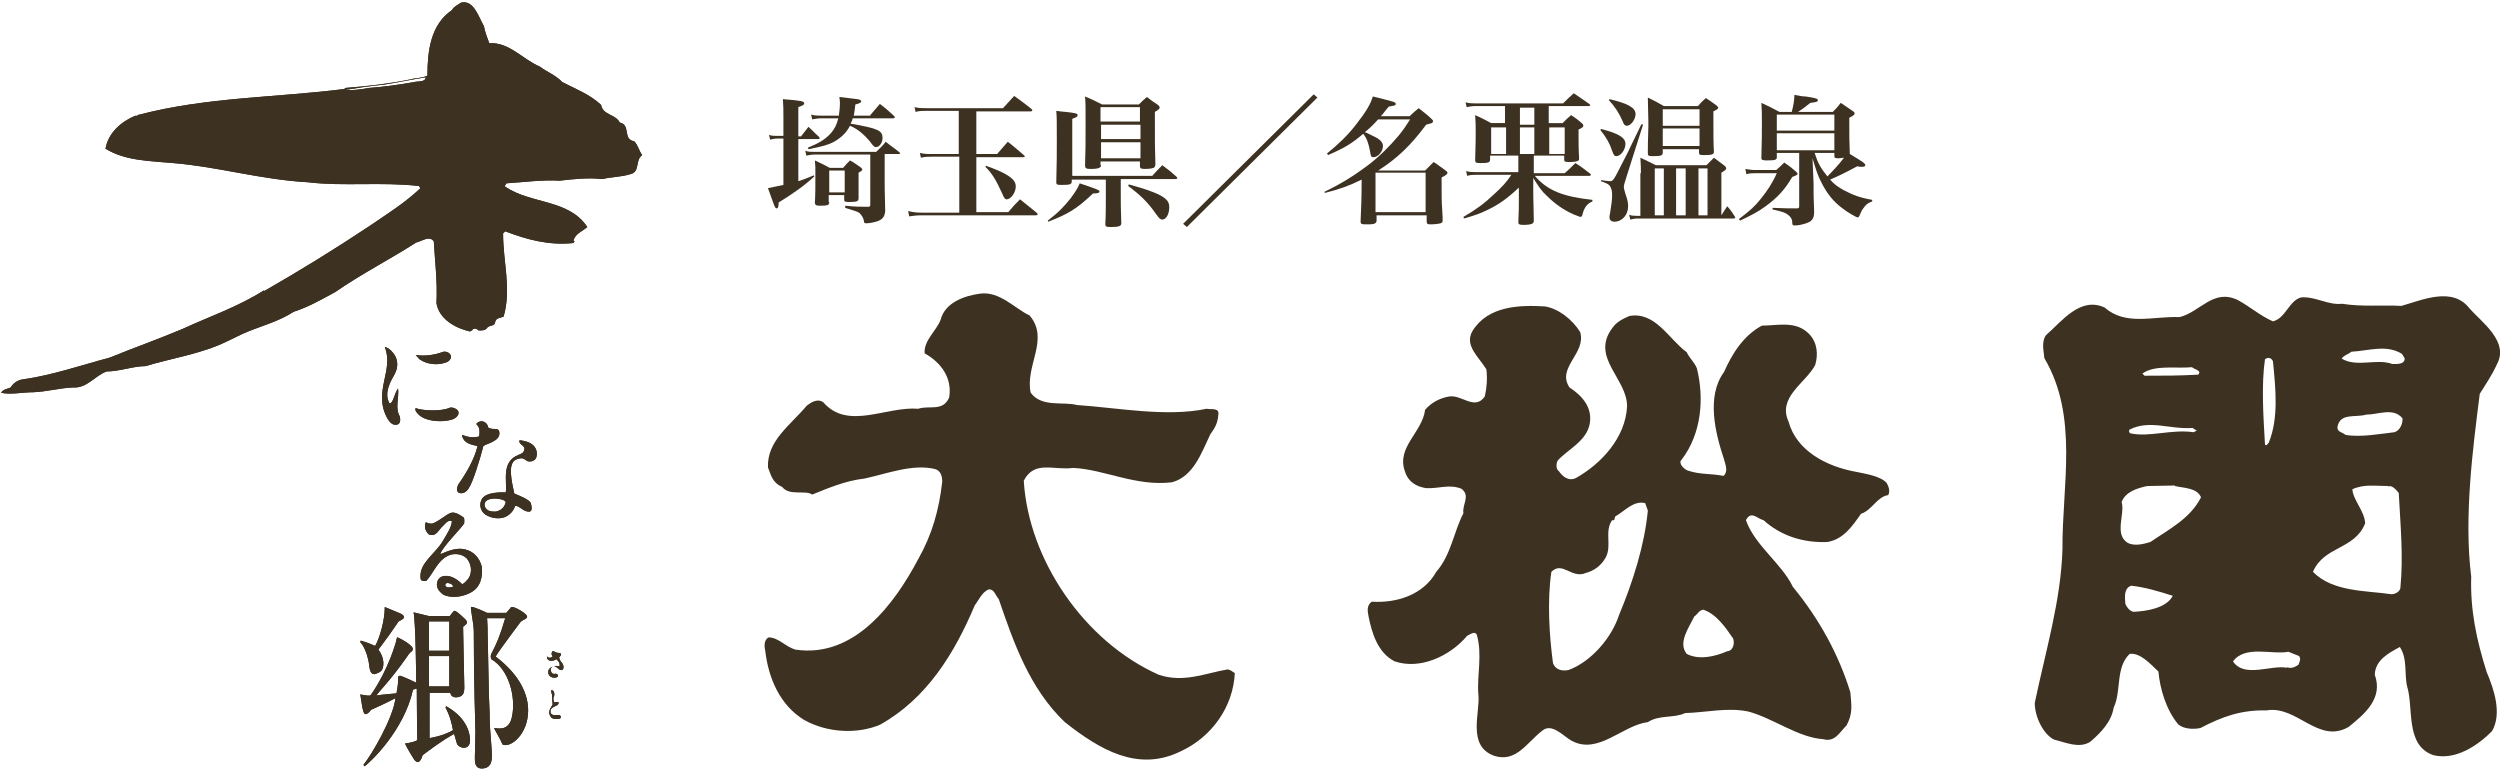 <?xml version="1.0" encoding="utf-8"?>
<!-- Generator: Adobe Illustrator 24.0.1, SVG Export Plug-In . SVG Version: 6.00 Build 0)  -->
<svg version="1.1" id="レイヤー_1" xmlns="http://www.w3.org/2000/svg" xmlns:xlink="http://www.w3.org/1999/xlink" x="0px"
	 y="0px" width="469.1px" height="144.3px" viewBox="0 0 469.1 144.3" style="enable-background:new 0 0 469.1 144.3;"
	 xml:space="preserve">
<style type="text/css">
	.st0{fill:#3D3121;}
</style>
<g>
	<g>
		<path class="st0" d="M152.8,33.1c-1.8,1.7-4.1,3.3-6.7,4.9c0,0.8-0.1,1.1-0.4,1.1c-0.1,0-0.2-0.1-0.3-0.3
			c-0.1-0.1-0.5-1.3-1.3-3.5c1-0.2,1-0.2,2.9-0.6V26h-1.2c-0.5,0-0.8,0.1-1.3,0.2l-0.2-0.9c0.5,0.2,0.9,0.2,1.5,0.2h1.2v-3.5
			c0-1.4,0-2.1-0.1-3.4c3.6,0.3,4,0.4,4,0.8c0,0.3-0.3,0.4-1.1,0.7v5.5h0.5c0.6-0.8,0.8-1,1.4-1.8c0.9,0.8,1.1,1.1,2,1.9
			c0.1,0.1,0.1,0.2,0.1,0.2c0,0.1-0.1,0.2-0.3,0.2h-3.7v7.9c0.9-0.3,1.5-0.5,2.9-1.1L152.8,33.1z M153,29c-0.7,0-1.2,0.1-1.7,0.2
			l-0.2-0.9c0.6,0.2,1,0.2,1.9,0.2h11.4c0.8-0.8,1.1-1,1.8-1.9c1.1,0.9,1.5,1.1,2.6,2c0.1,0.1,0.1,0.2,0.1,0.2s-0.1,0.1-0.3,0.1H166
			v5.5c0,0,0,1.8,0.1,5.2c-0.1,1-0.4,1.5-1.4,1.9c-0.6,0.2-1.5,0.4-2.2,0.4c-0.3,0-0.4-0.1-0.4-0.5c-0.1-0.5-0.4-1-0.8-1.4
			c-0.4-0.3-0.5-0.3-2.7-1l0-0.4c2,0.2,2.6,0.2,4.2,0.2c0,0,0.1,0,0.1,0c0.3,0,0.4-0.1,0.4-0.4V29H153z M163.3,21.6
			c0.8-0.9,1-1.2,1.8-2.1c1.2,0.9,1.5,1.2,2.6,2.2c0.1,0.1,0.2,0.2,0.2,0.3c0,0.1-0.1,0.2-0.3,0.2H160c-0.1,0.5-0.2,0.6-0.4,1
			c5.2,0.9,6,1.3,6,2.7c0,0.9-0.6,1.7-1.2,1.7c-0.3,0-0.5-0.1-1.2-1.1c-1.2-1.4-2.3-2.3-3.7-2.9c-0.7,1.3-1.6,2.2-3,3
			c-1.1,0.6-2.3,0.9-4.8,1.4l-0.1-0.3c2-0.8,3.2-1.5,4.3-2.7c0.7-0.8,1.1-1.6,1.4-2.8h-3.2c-0.7,0-1.1,0.1-1.7,0.2l-0.2-0.9
			c0.7,0.2,1.2,0.2,1.8,0.2h3.4c0.1-0.8,0.2-1.5,0.2-2.2c0-0.3,0-0.7-0.1-1.3c3.3,0.4,3.5,0.4,3.8,0.5c0.2,0.1,0.3,0.2,0.3,0.3
			c0,0.2-0.2,0.4-1.1,0.6c-0.1,1.1-0.2,1.5-0.3,2.1H163.3z M155.6,37.9c0,0.6-0.3,0.7-1.7,0.7c-0.8,0-0.9-0.1-1-0.5
			c0.1-1.7,0.1-2.8,0.1-5.6c0-1.1,0-1.5-0.1-2.4c1.3,0.6,1.7,0.8,2.8,1.4h2.5c0.6-0.7,0.6-0.7,1.3-1.4c0.9,0.5,1.1,0.7,2,1.3
			c0.2,0.2,0.3,0.3,0.3,0.4c0,0.2-0.2,0.3-0.7,0.6c0,0.5,0,0.8,0,1.1c0,0.8,0,1.7,0,3.7c0,0.6-0.3,0.7-1.9,0.7
			c-0.7,0-0.8-0.1-0.8-0.5v-0.8h-2.9V37.9z M155.6,36.1h2.9v-4.1h-2.9V36.1z"/>
		<path class="st0" d="M183.2,28.9h3.9c0.9-1,1.1-1.3,2-2.3c1.3,1,1.7,1.4,3,2.5c0.1,0.1,0.2,0.2,0.2,0.2c0,0.1-0.1,0.2-0.3,0.2
			h-8.8v10.3h6c0.9-1.1,1.2-1.4,2.2-2.4c1.4,1.1,1.7,1.4,3.1,2.5c0.1,0.1,0.2,0.2,0.2,0.3c0,0.1-0.1,0.2-0.3,0.2H173
			c-1,0-1.7,0.1-2.4,0.2l-0.2-1c0.9,0.2,1.4,0.3,2.5,0.3h7.1V29.4h-5c-0.9,0-1.4,0-2.2,0.2l-0.2-0.9c1,0.2,1.2,0.2,2.3,0.2h5v-8.1
			H174c-1,0-1.5,0-2.2,0.2l-0.2-0.9c0.8,0.2,1.4,0.2,2.4,0.2h14.2c0.9-1,1.2-1.3,2.1-2.3c1.4,1,1.8,1.3,3.2,2.4
			c0.1,0.1,0.2,0.2,0.2,0.3c0,0.1-0.1,0.2-0.3,0.2h-10.2V28.9z M185,31.1c1.9,0.7,2.9,1.1,3.9,1.7c1.3,0.8,1.7,1.4,1.7,2.2
			c0,1.1-0.9,2.4-1.7,2.4c-0.3,0-0.5-0.2-0.9-1.2c-1.1-2.4-1.8-3.6-3.1-4.9L185,31.1z"/>
		<path class="st0" d="M196.6,41.4c2.1-1.6,3.1-2.7,4.3-4.2c0.8-1.1,1.3-1.8,1.7-2.8c3.3,1.1,3.7,1.3,3.7,1.5c0,0.3-0.3,0.4-1.2,0.4
			c-3.2,3-4.6,3.8-8.4,5.3L196.6,41.4z M201.1,33.3V34c0,0.6-0.3,0.7-1.9,0.7c-0.9,0-1-0.1-1-0.5c0.1-4.2,0.1-4.9,0.1-8
			c0-3.8,0-4-0.1-5.4c0.8,0.1,1.4,0.2,1.8,0.2c1.8,0.2,2.2,0.3,2.2,0.6c0,0.3-0.2,0.4-1,0.7v10.7h15c0.8-0.9,1.1-1.2,1.9-2
			c1.2,0.9,1.6,1.2,2.7,2.2c0.1,0.1,0.1,0.2,0.1,0.2c0,0.1-0.1,0.2-0.3,0.2h-10.3v2.8c0,1.7,0,2.8,0.1,5.4c0,0.1,0,0.1,0,0.1
			c0,0.5-0.4,0.7-1.9,0.7c-1,0-1.1-0.1-1.1-0.6c0.1-1.3,0.1-4.1,0.1-5.5v-2.8H201.1z M206.6,31c0,0.2-0.1,0.4-0.2,0.4
			c-0.2,0.2-0.8,0.3-1.7,0.3c-0.9,0-1.1-0.1-1.1-0.7c0.1-2.7,0.1-4.1,0.1-7.8c0-3.5,0-3.7-0.1-5.1c1.4,0.6,1.8,0.8,3.2,1.5h6.9
			c0.6-0.6,0.8-0.8,1.5-1.4c0.9,0.7,1.2,0.9,2.1,1.5c0.2,0.2,0.3,0.3,0.3,0.5c0,0.2-0.2,0.4-0.9,0.8c0,6.4,0,6.6,0.1,9.8
			c0,0.3-0.1,0.5-0.2,0.6c-0.2,0.2-0.9,0.3-1.8,0.3c-0.7,0-0.9-0.1-0.9-0.5v-0.9h-7.4V31z M213.9,20.1h-7.4v2.7h7.4V20.1z
			 M206.6,23.4v2.7h7.4v-2.7H206.6z M206.6,26.7v3h7.4v-3H206.6z M211.8,34.6c2.9,0.8,4.7,1.4,6,2.1c1.2,0.7,1.6,1.2,1.6,2.2
			c0,1.3-0.6,2.3-1.3,2.3c-0.2,0-0.4-0.1-0.5-0.2c-0.2-0.2-0.2-0.2-0.8-1c-1.4-2-2.7-3.3-5.1-5.1L211.8,34.6z"/>
		<path class="st0" d="M247.2,18.3l-24.5,24.3L222,42l24.5-24.3L247.2,18.3z"/>
		<path class="st0" d="M264.6,21.7c0.6-0.6,0.9-0.8,1.6-1.4c1.1,0.9,1.5,1.1,2.5,2.1c0.1,0.1,0.2,0.2,0.2,0.3c0,0.1-0.1,0.2-0.1,0.3
			c-0.1,0.1-0.1,0.1-1.2,0.4c-2.9,3.9-5.4,6.3-9,8.6h8.8c0.7-0.7,0.9-0.9,1.6-1.6c1.1,0.7,1.4,1,2.4,1.7c0.1,0.1,0.2,0.2,0.2,0.3
			c0,0.3-0.3,0.5-1.1,0.9c0,3.3,0,4.6,0.1,5.8c0.1,1.6,0.1,1.6,0.1,2.2c0,0.4-0.1,0.5-0.4,0.6c-0.3,0.1-1.2,0.2-1.9,0.2
			c-0.5,0-0.7-0.1-0.7-0.5v-1.2h-9.4v1.1c-0.1,0.3-0.2,0.4-0.5,0.5c-0.3,0.1-1,0.1-1.6,0.1c-0.7,0-0.9-0.1-0.9-0.5
			c0.1-2.1,0.2-4.6,0.2-7.9c-2.2,1.1-4.1,1.8-6.9,2.5l-0.1-0.2c3.5-1.7,5.8-3.2,8.2-5c2.1-1.6,4-3.5,5.7-5.5
			c0.9-1.1,1.3-1.7,2.2-3.1h-6c-1.1,1.2-1.3,1.4-2.5,2.4c0.3,0.1,0.3,0.1,1.7,0.8c1.1,0.5,1.7,1.1,1.7,1.8c0,1-0.9,2.1-1.8,2.1
			c-0.4,0-0.5-0.2-0.6-1c-0.3-1.6-0.6-2.5-1.3-3.4c-2.1,1.8-3.4,2.6-6.6,4l-0.2-0.3c2.1-1.7,3.9-3.4,5.5-5.5
			c1.8-2.3,2.7-3.8,3.1-5.2c0.9,0.2,1.5,0.4,2,0.5c2,0.5,2.3,0.6,2.3,0.9c0,0.3-0.2,0.3-1.3,0.5c-0.8,0.9-1,1.3-1.5,1.8H264.6z
			 M258.1,39.8h9.4v-7.4h-9.4V39.8z"/>
		<path class="st0" d="M287.8,32.5h5.8c0.9-0.8,0.9-0.8,2-1.9c1.3,0.8,1.6,1.1,2.8,2c0.1,0.1,0.1,0.2,0.1,0.2c0,0.1-0.1,0.2-0.3,0.2
			h-10.2c2.3,2.7,5.2,3.9,10.8,4.5v0.3c-1,0.4-1.6,1.2-1.9,2.6c-0.1,0.2-0.2,0.3-0.3,0.3c-0.2,0-0.6-0.2-1.4-0.5
			c-1.8-0.8-3.5-2-4.9-3.4c-1.1-1-1.6-1.8-2.6-3.4v3.3c0,0.4,0.1,3.4,0.1,4.7c0,0.3-0.1,0.4-0.2,0.5c-0.2,0.2-0.9,0.3-1.7,0.3
			c-0.8,0-1-0.1-1-0.5c0.1-1.8,0.1-3.3,0.1-4.5v-2c-2.1,2-3.8,3.2-5.9,4.2c-1.2,0.6-2.3,1-4.4,1.6l-0.1-0.3c2.4-1.4,3.9-2.5,5.8-4.3
			c1.4-1.3,2.2-2.1,3.2-3.6h-6.5c-0.6,0-1.2,0-1.8,0.2l-0.2-0.9c0.7,0.2,1.2,0.2,1.9,0.2h7.9v-3.1h-5.3v0.7c0,0.6-0.3,0.7-1.8,0.7
			c-0.9,0-1-0.1-1-0.6c0.1-3.7,0.1-4.2,0.1-5.2c0-1.1,0-1.8-0.1-3.2c1.3,0.6,1.7,0.8,3,1.5h2.6v-3.2h-5.5c-0.6,0-1.2,0.1-1.7,0.2
			l-0.2-0.9c0.7,0.2,1.2,0.2,1.9,0.2h16.4c0.9-0.9,1.1-1.1,2-1.9c1.2,0.8,1.6,1.1,2.9,2c0.1,0.1,0.2,0.2,0.2,0.2
			c0,0.1-0.1,0.2-0.3,0.2h-7.5v3.2h2.6c0.7-0.7,0.9-0.9,1.6-1.5c0.9,0.6,1.2,0.8,2,1.5c0.2,0.2,0.3,0.3,0.3,0.5
			c0,0.2-0.2,0.4-0.9,0.7c0,0.6,0,0.9,0,1.4c0,1.1,0,2.6,0.1,3.9c0,0.3,0,0.4-0.1,0.5c-0.2,0.2-0.8,0.3-1.8,0.3
			c-0.8,0-0.9-0.1-0.9-0.5v-0.7h-5.7V32.5z M279.8,23.9v5h2.8v-5H279.8z M285.2,20.2v3.2h2.7v-3.2H285.2z M285.2,28.9h2.7v-5h-2.7
			V28.9z M290.7,28.9h2.9v-5h-2.9V28.9z"/>
		<path class="st0" d="M300.4,24.2c3.2,0.8,4.6,1.6,4.6,2.8c0,1.1-0.9,2.3-1.7,2.3c-0.4,0-0.5-0.2-0.8-1c-0.5-1.5-1.1-2.5-2.2-3.9
			L300.4,24.2z M300.4,33.8c0.8,0.1,1.4,0.2,1.7,0.2c0.5,0,0.7-0.2,1.8-2.4c1.4-2.7,1.8-3.5,2.4-4.8l1.7-3.5l0.3,0.1L305,33.8
			c-0.2,0.6-0.3,1-0.3,1.3c0,0.3,0.1,0.5,0.3,1.3c0.4,1.1,0.5,1.7,0.5,2.3c0,1.6-1.1,2.9-2.6,2.9c-0.5,0-0.9-0.3-0.9-0.8
			c0-0.2,0-0.4,0.1-0.7c0.3-1.9,0.4-2.6,0.4-3.6c0-0.8-0.2-1.3-0.5-1.7c-0.3-0.3-0.5-0.4-1.6-0.8L300.4,33.8z M302,18.6
			c3.4,0.8,4.9,1.6,4.9,2.8c0,1-0.9,2.2-1.6,2.2c-0.2,0-0.4-0.1-0.5-0.2c-0.1-0.1-0.1-0.1-0.4-0.8c-0.6-1.4-1.4-2.6-2.5-3.8
			L302,18.6z M307.9,32.5c0-0.8,0-1.5-0.1-2.9c1.3,0.6,1.7,0.8,2.9,1.4h9.5c0.6-0.6,0.8-0.8,1.4-1.4c0.9,0.7,1.1,0.8,2,1.5
			c0.2,0.2,0.3,0.3,0.3,0.5c0,0.2-0.2,0.4-0.9,0.8v8c0.4-0.7,0.6-0.9,1.1-1.7c0.7,0.8,0.9,1.1,1.4,1.9c0.1,0.1,0.1,0.2,0.1,0.2
			c0,0.1-0.1,0.2-0.3,0.2h-18.1c-0.4,0-0.8,0.1-1.3,0.2l-0.2-0.9c0.5,0.2,1,0.2,1.5,0.2h0.6V32.5z M312,28.6c0,0.6-0.3,0.7-1.9,0.7
			c-0.8,0-0.9-0.1-0.9-0.6c0-1.5,0-1.5,0.1-5c0-0.3,0-0.7,0-1c0-1-0.1-3-0.1-4.4c1.4,0.7,1.8,0.9,3,1.6h6.4c0.6-0.7,0.8-0.9,1.5-1.5
			c0.9,0.6,1.2,0.8,2,1.4c0.2,0.2,0.3,0.3,0.3,0.4c0,0.2-0.1,0.3-0.9,0.7c0,5.1,0,5.6,0.1,7.6c0,0.5-0.4,0.6-1.9,0.6
			c-0.8,0-0.9-0.1-0.9-0.5V28H312V28.6z M312.2,31.6h-1.7v8.8h1.7V31.6z M318.9,20.5H312v3.1h6.9V20.5z M312,24.1v3.3h6.9v-3.3H312z
			 M316.3,31.6h-1.8v8.8h1.8V31.6z M320.4,40.4v-8.8h-1.7v8.8H320.4z"/>
		<path class="st0" d="M327.5,31.7c0.7,0.1,1.1,0.2,1.8,0.2h4c0.7-0.6,0.9-0.8,1.5-1.4c1,0.7,1.3,0.9,2.2,1.7
			c0.2,0.2,0.3,0.3,0.3,0.4c0,0.2-0.2,0.3-1,0.6c-1.4,2.4-2.8,3.9-5,5.5c-1.5,1.1-2.7,1.7-4.8,2.7l-0.2-0.3c2.1-1.6,3-2.4,4.1-3.8
			c1.2-1.5,2.1-2.8,3-4.8h-4.1c-0.7,0-1,0-1.6,0.2L327.5,31.7z M343.9,21c0.7-0.7,0.9-0.9,1.5-1.7c1,0.7,1.3,0.9,2.2,1.5
			c0.3,0.2,0.4,0.3,0.4,0.5c0,0.2-0.2,0.4-1,0.8c0,4.2,0,4.2,0.1,6.8c2.7,1.6,2.9,1.8,2.9,2.1c0,0.2-0.2,0.3-0.6,0.3
			c-0.2,0-0.6,0-0.9-0.1c-2.8,1.5-3.5,1.8-5.1,2.5c0.9,1,1.5,1.4,2.6,2c1.7,0.9,3,1.4,5.3,1.8l0,0.3c-0.8,0.3-1.1,0.5-1.6,1.2
			c-0.4,0.5-0.5,0.8-0.8,1.5c-0.1,0.2-0.2,0.3-0.3,0.3c-0.3,0-2-1-3-1.8c-1.6-1.2-2.8-2.7-3.8-4.7c-0.7-1.3-1-2.3-1.7-4.6l0.2,4.8
			c0,0.2,0,0.7,0,1.6c0,0.5,0,0.7,0.1,3.4c0,0.1,0,0.3,0,0.3c0,1.4-0.5,1.9-2.2,2.3c-0.7,0.2-1.2,0.2-1.5,0.2
			c-0.3,0-0.4-0.1-0.4-0.5c0-0.7-0.3-1.1-0.8-1.5c-0.5-0.4-1.1-0.6-2.9-1l0-0.3c2.7,0.1,2.9,0.1,4.5,0.1c0.4,0,0.5-0.1,0.5-0.4v-10
			h-4.2v0.8c0,0.5-0.3,0.6-1.9,0.6c-0.8,0-1-0.1-1-0.5c0.1-3.2,0.1-4.5,0.1-6.6c0-1.6,0-2.4-0.1-3.7c1.5,0.7,1.9,0.9,3.4,1.7h2.3
			c0.3-1.1,0.5-2.2,0.5-3.2c0.9,0.2,1.6,0.3,2.1,0.3c1.9,0.3,2.3,0.4,2.3,0.7c0,0.3-0.4,0.4-1.4,0.5c-0.9,0.7-1.4,1.1-2.3,1.7H343.9
			z M344.2,24.5v-3h-10.8v3H344.2z M333.4,25v3.2h10.8V25H333.4z M340.5,28.7c0.6,1.9,1.1,2.8,2.4,4.4c0.9-0.9,2.3-2.4,3.1-3.5
			c-0.4,0-0.6,0.1-1,0.1c-0.7,0-0.8-0.1-0.8-0.4v-0.6H340.5z"/>
	</g>
	<g>
		<path class="st0" d="M91.6,80.2c0.2,0.2,0.6,0.3,1.4,0.3c0.4,0,0.7,0.2,0.7,0.7c0.2,1.6-2.6,2.1-3,2.5c-0.7,2.7-2,6.9-2.8,8
			c-0.4,0.6-1,1-1.7,0.8c-0.7-0.2-0.4-1.2-0.2-1.6c1.5-2.1,3.1-4.9,3.6-7.2c-1.3-0.3-2.5-0.5-2.9-1.9v-0.2c1.1,0.4,1.9,0.6,3.2,0.3
			c0.4-2.4-0.9-2.1-0.4-2.5C90.4,78.6,91.5,79.3,91.6,80.2z"/>
		<path class="st0" d="M100.1,83.6c0.6,0.6,0.8,1.5,0.5,2.3c-0.3,0.7-1.2,0.8-1.7,0.6c-0.7-0.5-0.9-0.7-2-0.3
			c-1.8,0.7-0.8,4.4-0.4,6.4c0.9,0.4,2.8,1.1,3.1,1.8c0.1,0.4,0.4,1.4-0.2,1.6c-1.2,0.1-1.7-1-2.7-1.1c-0.4,1-0.9,1.6-1.9,2.1
			c-1.2,0.5-2.8,0.2-3.8-0.5c-0.8-0.6-1.1-1.7-0.7-2.6c0.6-1.8,4.6-1.5,4.6-1.5c0.3-2.1-0.9-5.7,2.3-7c0.5-0.3,1-0.2,1.2-1.1
			c0.1-0.8-1.2-0.9-0.9-1.7C98.3,82.7,99.4,82.9,100.1,83.6z M91,95.1c0.4,0.9,1.3,0.9,2,0.9c1.1-0.2,1.7-0.9,1.9-1.8
			C94.6,93.4,90.3,93,91,95.1z"/>
		<path class="st0" d="M87,97.1c0.2,0.2,0.1,0.9,0.1,1.1c-0.4,0.8-4.2,4.5-4.5,5.8c1.7-0.7,3.1-1.3,4.7-0.9c1.7,0.4,2.7,1.7,3.1,3.2
			c0.2,2-0.2,4-2.3,5c-1.4,0.7-3.4,1-4.9,0.3c-0.6-0.5-1-0.8-1.2-1.6c-0.1-0.8,0.2-1.5,0.9-1.8c1.4-0.5,2.8,0.4,3.8,1.4
			c0.1,0.1,1-0.6,1.4-1.4c0.5-1.1,0.3-2.4-0.5-3.4c-0.8-0.8-2-1-3.1-0.7c-2.3,0.8-3,3.2-4.5,4.9c-0.7,0-1.1,0.1-1.1-0.7
			c-0.2-2.7,2.9-4.5,4.2-6.8c0.7-1.2,1.6-2.5,1.7-3.7c-0.8-0.4-1.4,0.7-2,1.2c-0.7,0.8-1.1,1.7-2.3,1.3c-0.8-0.7-0.9-1.6-0.6-2.3
			c0.2,0,0.6,0.4,1.4,0.2C84.5,96.6,84.3,95.2,87,97.1z M85,110.1c0-0.4-0.4-0.6-0.9-0.7c-0.4-0.1-0.9,0.4-0.2,0.8
			C84.3,110.3,85,110.1,85,110.1z"/>
		<path class="st0" d="M91.7,80.7c0,0,0.5,0.1,0.5,0.3c-0.1,0.2-0.5,0.4-0.5,0.4S91.7,81,91.7,80.7z"/>
		<path class="st0" d="M84.3,116.6v5.5h-3.8v-5.5H84.3z M84.3,123.1v5.7h-3.8v-5.7H84.3z M71.6,125.8c0.4-0.5,0.7-2.2-0.6-3.9
			c1.3-1.7,2.8-3.8,3.8-5.3c0.6-0.3,1-0.5,1-0.8c0-0.2-0.1-0.4-0.7-0.7l-2.9-1.2c0,2.6-1,5.9-1.8,7.3c0,0-1.3-0.6-2.7-1l-0.1,0.3
			c0.6,0.6,1.2,1.9,1.5,3.3c0.3,1.2,0.1,2.7,1.2,2.7C70.6,126.4,71.3,126.2,71.6,125.8z M92.7,136.6c0.2,0.5,1.1,1.9,1.6,3.1
			c1.5,0.7,4.8-1.9,4.8-6.4c0-3.8-2.4-7.3-6.1-10.1c0.6-1.1,4.4-6.1,4.6-6.4c0.5-0.6,1.1-0.5,1.3-1c0.2-0.6-2.4-2-2.8-1.9
			c-0.2,0-0.3,0.1-0.4,0.3L95,115h-3.6c0,0-2.7-1.3-3-1.1c-0.2,0.2,0.5,3,0.5,4.6c0,10.8,0.3,16.7,0.3,18.9c0,1.7-0.1,4.5-0.1,4.7
			c0,0.9,0,2.1,1.3,2.1c2,0,1.9-1.9,1.9-2.6c0-1-0.4-5.2-0.4-6.1c0-2.7-0.2-4.5-0.2-7.2c0-1.4-0.2-8.1-0.2-9.6c0-0.4,0-1.5-0.1-2.7
			h3.4c-2,6.9-3.1,6.4-2.6,7.7c3.3,1.9,4.6,7.1,3.9,10.6C95.6,137.2,93.6,136.7,92.7,136.6z M75.1,126.8c-0.5,0-0.4,0.4-0.4,0.9
			c0,0.7-0.2,1.8-0.3,2.4c-1,0.1-2.5,0.2-3.8,0.4c0.7-0.9,2.2-2.5,3.5-4.2c1.8-2.3,2.6-3.6,2.8-3.8c0.6-0.4,0.9-0.8,0-1.5
			c-0.9-0.8-2.3-1.4-2.3-1.4c-0.2-0.1-0.2,0.8-0.6,1.8c-1.7,5.3-4.4,9-4.5,9.1c-0.5,0.1-1.3-0.1-1.9-0.2l0.4,2.5
			c0.1,0.3,0.2,1.2,0.6,1.2c0.4,0,0.9-0.6,1-0.8c0.7-0.3,2.7-1.2,4.6-2.2c-0.4,3.7-4.5,10.7-6,12.5l0.2,0.3
			c1.1-0.8,7.4-6.7,9.1-14.4l0.7-0.2c0,4.7,0.1,9.7,0.1,9.7c-1,0.5-2.3,0.6-2.3,0.6s0.3,0.8,1.7,3c0.2,0.3,0.5,0.5,0.7,0.5
			c0.3,0,0.7-0.5,0.9-1.3c1.6-1.2,3.6-2.7,5.9-4c0,0,0.2,0.6,0.5,1.7c0.2,1,2.5,1.6,2.5-0.5c0-0.8-0.2-4-4.5-6.4l-0.1,0.3
			c0,0,0.9,1.4,1.4,4.2c-0.6,0.4-2.1,1.1-4.4,1.5V130h3.9c0,0,0.1,1.1,1.5,0.8c1.4-0.3,1.1-1.6,1.1-3.1c0-0.7-0.2-9-0.2-10.1
			c0.7-0.5,1-0.8,0.4-1.4c0,0-1.5-1.5-2-1.6c-0.2,0-0.9,1-0.9,1l-3.9,0l-2.9-0.7c0.4,1.9,0.5,12.5,0.5,13.2
			C78.1,128.1,75.6,126.9,75.1,126.8z"/>
		<path class="st0" d="M102.7,123.2c-0.1-0.1-0.2,0.8,0.8,0.8c0.4,0,0.9-0.3,0.9-0.3s0.6,0.5,0.6,0.9c0,0.4,0.1,0.5-0.2,0.4
			c-0.4-0.1-0.8,0-0.8,0s0.4,0.1,0.8,0.5c0.2,0.2,0.5,0.3,0.7,0.2c0.2-0.1,0.3-0.4,0.2-0.8c-0.1-0.5-0.4-0.6-0.6-1
			c-0.1-0.3-0.2-0.5-0.2-0.5s0.2-0.2,0.3-0.4c0.1-0.1,0.1-0.3,0-0.4c0,0-0.2-0.1-0.4-0.1c-0.2,0-0.3,0-0.5-0.1
			c-0.3-0.1-0.4-0.3-0.6-0.2c-0.2,0.1-0.2,0.5-0.2,0.6c0.1,0.2,0.2,0.4,0.2,0.4S103.1,123.7,102.7,123.2z"/>
		<path class="st0" d="M103.5,126.2c-0.2-0.3-0.3-0.8,0.2-1.1c0,0-0.4,0.1-0.7,0.5c-0.3,0.5-0.1,1.3,0.6,1.5c0.4,0.1,0.8,0.1,1-0.1
			c0.3-0.3-0.1-0.6-0.4-0.6C104.1,126.5,103.7,126.5,103.5,126.2z"/>
		<path class="st0" d="M103.5,129.5c0.1,0,0.6,0.1,0.5,1c0,0.3-0.3,0.3-0.1,1c0.1,0.2,0.1,0.3,0.1,0.3c0.4,0,0.9-0.3,0.8,0.2
			c-0.1,0.3-0.2,0.3-0.6,0.5c-0.2,0.1-1,0.4-0.9,1c0,0.6,0.5,0.7,0.9,0.7c0.4,0,0.8-0.2,1,0.2c0.2,0.4-0.3,0.6-1,0.5
			c-0.3,0-0.6-0.1-0.8-0.3c-0.8-1.1,0-1.8,0.3-2.4c0-0.3-0.1-0.8-0.1-1c0-0.2,0-0.3,0-0.8C103.5,130.1,103.3,129.6,103.5,129.5z"/>
		<g>
			<path class="st0" d="M90.8,4.9c0.2,1.1,0.6,2.1,1,3.2c3.8-0.2,6.2,3,9.5,4.4c1.3,1,3,1.6,4.2,2.9c2.5,1.3,5.2,2.3,7.3,4.3
				c0.3,1.9,2.7,1.7,3.5,3.3c2.1,0.4,0.5,3.2,2.7,3.5c0.7,0.7,0.9,1.8,1.5,2.6c-1.4,1-0.3,3.2-2.3,3.6c-1.6,0.5-3.5,0.5-5.2,0.9
				c-2.7-0.3-5.3,0-8,0.3c-3.2-0.2-6.8,0.3-10,0.5c0,0.2-0.5,0.5-0.1,0.7c4.8,3.2,11.9,2.3,15.3,7.5c-0.9,0.8-2.2,1.2-2.6,2.5
				l0.2,0.2l-0.2,0.3c-4.7,0.5-8.9-0.7-12.8-2.2l-0.4,0.4c0,5.5,1.6,10.4,0.1,15.6c-0.6,0.3-1.5,0.2-1.6,1.1
				c-0.1,0.7-0.9,0.5-1.4,0.9c-0.4,0.7-1.2,0.6-1.7,0.6c-0.3-0.3-0.7-0.5-1.1-0.2c-0.1,0.3-0.3,0.2-0.5,0.4
				c-2.7-0.6-5.8-2.3-6.3-5.3c0.2-4.2-0.3-7.9-0.5-11.6c-0.8-1.2-2.3,0-3.3,0.2c-5,3.2-10.3,5.9-15.2,9.3c-2.6,1.4-5,2.8-7.8,3.7
				c-2.9,1.9-6.3,2.7-9.5,4.1c-1,0.5-2.1,1-3.1,1.5c-4.7,2.3-10.3,3.1-15.2,4.6c-2.3,0-4.9,1-7.3,1c-2.2,0.8-3.7,3.2-6.3,3
				c-2.5,0.1-4.9,0.8-7.5,0.9c-2,0-4.2,0.5-6,0.1c0.4-0.7,1.2-0.7,1.8-1c0.4-0.7,1.3-1.4,2.2-1.5c5.7-0.8,11.1-2.7,16.4-4.1
				c4.4-1.8,9.2-3.5,13.7-5.4c5.2-2.4,10.3-4.1,15.2-7.2l0.1,0.1c6.8-3.9,13.3-7.9,19.9-12.3c3.2-2.2,6.3-4.1,9.3-6.9
				c0.1-0.2-0.1-0.3-0.2-0.5c-7-0.8-14.2,0.1-20.8-0.7c-8.9-0.5-16.8-2.9-25.3-3.6c-4.3-0.4-9-0.4-12.7-2.7c0.5-2.9,2.8-5,5.6-6.2
				c0.2,0.2,0.5-0.2,0.8-0.2c12.6-3.3,25.9-3.2,38.4-4.8l0.2-0.2c4-0.3,8.3-0.8,12.2-1.6c1-0.3,2.1-0.2,3.2-0.7
				c0-4.6,0.6-9.6,4.6-12.3c0.3-0.6,1.1-1,1.7-1.4C88.9-0.1,89.8,3.2,90.8,4.9z M71.9,15.9c-2.2,0.2-4.9,0.6-7.3,1
				c1.2,0.1,3.1-0.1,4.6-0.4c2.9-0.2,5.6-0.6,8.5-1.1c0.6-0.2,2.1,0.1,2.2-0.9C77.3,14.9,74.6,15.5,71.9,15.9z"/>
			<path class="st0" d="M90.8,4.9c0.2,1.1,0.6,2.1,1,3.2c3.8-0.2,6.2,3,9.5,4.4c1.3,1,3,1.6,4.2,2.9c2.5,1.3,5.2,2.3,7.3,4.3
				c0.3,1.9,2.7,1.7,3.5,3.3c2.1,0.4,0.5,3.2,2.7,3.5c0.7,0.7,0.9,1.8,1.5,2.6c-1.4,1-0.3,3.2-2.3,3.6c-1.6,0.5-3.5,0.5-5.2,0.9
				c-2.7-0.3-5.3,0-8,0.3c-3.2-0.2-6.8,0.3-10,0.5c0,0.2-0.5,0.5-0.1,0.7c4.8,3.2,11.9,2.3,15.3,7.5c-0.9,0.8-2.2,1.2-2.6,2.5
				l0.2,0.2l-0.2,0.3c-4.7,0.5-8.9-0.7-12.8-2.2l-0.4,0.4c0,5.5,1.6,10.4,0.1,15.6c-0.6,0.3-1.5,0.2-1.6,1.1
				c-0.1,0.7-0.9,0.5-1.4,0.9c-0.4,0.7-1.2,0.6-1.7,0.6c-0.3-0.3-0.7-0.5-1.1-0.2c-0.1,0.3-0.3,0.2-0.5,0.4
				c-2.7-0.6-5.8-2.3-6.3-5.3c0.2-4.2-0.3-7.9-0.5-11.6c-0.8-1.2-2.3,0-3.3,0.2c-5,3.2-10.3,5.9-15.2,9.3c-2.6,1.4-5,2.8-7.8,3.7
				c-2.9,1.9-6.3,2.7-9.5,4.1c-1,0.5-2.1,1-3.1,1.5c-4.7,2.3-10.3,3.1-15.2,4.6c-2.3,0-4.9,1-7.3,1c-2.2,0.8-3.7,3.2-6.3,3
				c-2.5,0.1-4.9,0.8-7.5,0.9c-2,0-4.2,0.5-6,0.1c0.4-0.7,1.2-0.7,1.8-1c0.4-0.7,1.3-1.4,2.2-1.5c5.7-0.8,11.1-2.7,16.4-4.1
				c4.4-1.8,9.2-3.5,13.7-5.4c5.2-2.4,10.3-4.1,15.2-7.2l0.1,0.1c6.8-3.9,13.3-7.9,19.9-12.3c3.2-2.2,6.3-4.1,9.3-6.9
				c0.1-0.2-0.1-0.3-0.2-0.5c-7-0.8-14.2,0.1-20.8-0.7c-8.9-0.5-16.8-2.9-25.3-3.6c-4.3-0.4-9-0.4-12.7-2.7c0.5-2.9,2.8-5,5.6-6.2
				c0.2,0.2,0.5-0.2,0.8-0.2c12.6-3.3,25.9-3.2,38.4-4.8l0.2-0.2c4-0.3,8.3-0.8,12.2-1.6c1-0.3,2.1-0.2,3.2-0.7
				c0-4.6,0.6-9.6,4.6-12.3c0.3-0.6,1.1-1,1.7-1.4C88.9-0.1,89.8,3.2,90.8,4.9z M71.9,15.9c-2.2,0.2-4.9,0.6-7.3,1
				c1.2,0.1,3.1-0.1,4.6-0.4c2.9-0.2,5.6-0.6,8.5-1.1c0.6-0.2,2.1,0.1,2.2-0.9C77.3,14.9,74.6,15.5,71.9,15.9z"/>
		</g>
		<g>
			<path class="st0" d="M74.1,66.7c0.4,0.7,0.8,2-0.1,3.6c-0.5,0.9-2.1,3.4-0.9,5.4c0.5,0.1,0.9-1.4,1.1-1.9
				c0.2-0.5,0.5-0.9,0.5-0.9c0.2,1.7-0.6,3.7,0.3,5.2c0.2,0.8,0.1,1.5-0.6,1.6c-0.7,0.1-1.2-0.4-1.6-1c-3-5.1,1.2-9.1-0.6-13.6
				C73.1,65.3,73.8,66.2,74.1,66.7z"/>
			<path class="st0" d="M84.6,66.8c0.1,0.5-0.3,1-0.9,1.2c-1.6,0.6-3.6,0.4-5-0.6L78,66.6c1.7,0.3,3.6,0,5.2-0.6
				C83.9,65.9,84.5,66.3,84.6,66.8z"/>
			<path class="st0" d="M85.7,78.2c-0.6,0.6-1.5,0.7-2.4,0.8c-1.4,0.1-4.2,0-5.3-1.9c0,0-0.2-0.6,0.1-0.5c0.8,0.4,4.6,0.7,6.3-0.1
				C85,76.3,86.8,77,85.7,78.2z"/>
			<path class="st0" d="M74.1,66.7c0.4,0.7,0.8,2-0.1,3.6c-0.5,0.9-2.1,3.4-0.9,5.4c0.5,0.1,0.9-1.4,1.1-1.9
				c0.2-0.5,0.5-0.9,0.5-0.9c0.2,1.7-0.6,3.7,0.3,5.2c0.2,0.8,0.1,1.5-0.6,1.6c-0.7,0.1-1.2-0.4-1.6-1c-3-5.1,1.2-9.1-0.6-13.6
				C73.1,65.3,73.8,66.2,74.1,66.7z"/>
			<path class="st0" d="M84.6,66.8c0.1,0.5-0.3,1-0.9,1.2c-1.6,0.6-3.6,0.4-5-0.6L78,66.6c1.7,0.3,3.6,0,5.2-0.6
				C83.9,65.9,84.5,66.3,84.6,66.8z"/>
			<path class="st0" d="M85.7,78.2c-0.6,0.6-1.5,0.7-2.4,0.8c-1.4,0.1-4.2,0-5.3-1.9c0,0-0.2-0.6,0.1-0.5c0.8,0.4,4.6,0.7,6.3-0.1
				C85,76.3,86.8,77,85.7,78.2z"/>
		</g>
		<path class="st0" d="M91.6,80.2c0.2,0.2,0.6,0.3,1.4,0.3c0.4,0,0.7,0.2,0.7,0.7c0.2,1.6-2.6,2.1-3,2.5c-0.7,2.7-2,6.9-2.8,8
			c-0.4,0.6-1,1-1.7,0.8c-0.7-0.2-0.4-1.2-0.2-1.6c1.5-2.1,3.1-4.9,3.6-7.2c-1.3-0.3-2.5-0.5-2.9-1.9v-0.2c1.1,0.4,1.9,0.6,3.2,0.3
			c0.4-2.4-0.9-2.1-0.4-2.5C90.4,78.6,91.5,79.3,91.6,80.2z"/>
		<path class="st0" d="M100.1,83.6c0.6,0.6,0.8,1.5,0.5,2.3c-0.3,0.7-1.2,0.8-1.7,0.6c-0.7-0.5-0.9-0.7-2-0.3
			c-1.8,0.7-0.8,4.4-0.4,6.4c0.9,0.4,2.8,1.1,3.1,1.8c0.1,0.4,0.4,1.4-0.2,1.6c-1.2,0.1-1.7-1-2.7-1.1c-0.4,1-0.9,1.6-1.9,2.1
			c-1.2,0.5-2.8,0.2-3.8-0.5c-0.8-0.6-1.1-1.7-0.7-2.6c0.6-1.8,4.6-1.5,4.6-1.5c0.3-2.1-0.9-5.7,2.3-7c0.5-0.3,1-0.2,1.2-1.1
			c0.1-0.8-1.2-0.9-0.9-1.7C98.3,82.7,99.4,82.9,100.1,83.6z M91,95.1c0.4,0.9,1.3,0.9,2,0.9c1.1-0.2,1.7-0.9,1.9-1.8
			C94.6,93.4,90.3,93,91,95.1z"/>
		<path class="st0" d="M87,97.1c0.2,0.2,0.1,0.9,0.1,1.1c-0.4,0.8-4.2,4.5-4.5,5.8c1.7-0.7,3.1-1.3,4.7-0.9c1.7,0.4,2.7,1.7,3.1,3.2
			c0.2,2-0.2,4-2.3,5c-1.4,0.7-3.4,1-4.9,0.3c-0.6-0.5-1-0.8-1.2-1.6c-0.1-0.8,0.2-1.5,0.9-1.8c1.4-0.5,2.8,0.4,3.8,1.4
			c0.1,0.1,1-0.6,1.4-1.4c0.5-1.1,0.3-2.4-0.5-3.4c-0.8-0.8-2-1-3.1-0.7c-2.3,0.8-3,3.2-4.5,4.9c-0.7,0-1.1,0.1-1.1-0.7
			c-0.2-2.7,2.9-4.5,4.2-6.8c0.7-1.2,1.6-2.5,1.7-3.7c-0.8-0.4-1.4,0.7-2,1.2c-0.7,0.8-1.1,1.7-2.3,1.3c-0.8-0.7-0.9-1.6-0.6-2.3
			c0.2,0,0.6,0.4,1.4,0.2C84.5,96.6,84.3,95.2,87,97.1z M85,110.1c0-0.4-0.4-0.6-0.9-0.7c-0.4-0.1-0.9,0.4-0.2,0.8
			C84.3,110.3,85,110.1,85,110.1z"/>
		<path class="st0" d="M91.7,80.7c0,0,0.5,0.1,0.5,0.3c-0.1,0.2-0.5,0.4-0.5,0.4S91.7,81,91.7,80.7z"/>
		<path class="st0" d="M84.3,116.6v5.5h-3.8v-5.5H84.3z M84.3,123.1v5.7h-3.8v-5.7H84.3z M71.6,125.8c0.4-0.5,0.7-2.2-0.6-3.9
			c1.3-1.7,2.8-3.8,3.8-5.3c0.6-0.3,1-0.5,1-0.8c0-0.2-0.1-0.4-0.7-0.7l-2.9-1.2c0,2.6-1,5.9-1.8,7.3c0,0-1.3-0.6-2.7-1l-0.1,0.3
			c0.6,0.6,1.2,1.9,1.5,3.3c0.3,1.2,0.1,2.7,1.2,2.7C70.6,126.4,71.3,126.2,71.6,125.8z M92.7,136.6c0.2,0.5,1.1,1.9,1.6,3.1
			c1.5,0.7,4.8-1.9,4.8-6.4c0-3.8-2.4-7.3-6.1-10.1c0.6-1.1,4.4-6.1,4.6-6.4c0.5-0.6,1.1-0.5,1.3-1c0.2-0.6-2.4-2-2.8-1.9
			c-0.2,0-0.3,0.1-0.4,0.3L95,115h-3.6c0,0-2.7-1.3-3-1.1c-0.2,0.2,0.5,3,0.5,4.6c0,10.8,0.3,16.7,0.3,18.9c0,1.7-0.1,4.5-0.1,4.7
			c0,0.9,0,2.1,1.3,2.1c2,0,1.9-1.9,1.9-2.6c0-1-0.4-5.2-0.4-6.1c0-2.7-0.2-4.5-0.2-7.2c0-1.4-0.2-8.1-0.2-9.6c0-0.4,0-1.5-0.1-2.7
			h3.4c-2,6.9-3.1,6.4-2.6,7.7c3.3,1.9,4.6,7.1,3.9,10.6C95.6,137.2,93.6,136.7,92.7,136.6z M75.1,126.8c-0.5,0-0.4,0.4-0.4,0.9
			c0,0.7-0.2,1.8-0.3,2.4c-1,0.1-2.5,0.2-3.8,0.4c0.7-0.9,2.2-2.5,3.5-4.2c1.8-2.3,2.6-3.6,2.8-3.8c0.6-0.4,0.9-0.8,0-1.5
			c-0.9-0.8-2.3-1.4-2.3-1.4c-0.2-0.1-0.2,0.8-0.6,1.8c-1.7,5.3-4.4,9-4.5,9.1c-0.5,0.1-1.3-0.1-1.9-0.2l0.4,2.5
			c0.1,0.3,0.2,1.2,0.6,1.2c0.4,0,0.9-0.6,1-0.8c0.7-0.3,2.7-1.2,4.6-2.2c-0.4,3.7-4.5,10.7-6,12.5l0.2,0.3
			c1.1-0.8,7.4-6.7,9.1-14.4l0.7-0.2c0,4.7,0.1,9.7,0.1,9.7c-1,0.5-2.3,0.6-2.3,0.6s0.3,0.8,1.7,3c0.2,0.3,0.5,0.5,0.7,0.5
			c0.3,0,0.7-0.5,0.9-1.3c1.6-1.2,3.6-2.7,5.9-4c0,0,0.2,0.6,0.5,1.7c0.2,1,2.5,1.6,2.5-0.5c0-0.8-0.2-4-4.5-6.4l-0.1,0.3
			c0,0,0.9,1.4,1.4,4.2c-0.6,0.4-2.1,1.1-4.4,1.5V130h3.9c0,0,0.1,1.1,1.5,0.8c1.4-0.3,1.1-1.6,1.1-3.1c0-0.7-0.2-9-0.2-10.1
			c0.7-0.5,1-0.8,0.4-1.4c0,0-1.5-1.5-2-1.6c-0.2,0-0.9,1-0.9,1l-3.9,0l-2.9-0.7c0.4,1.9,0.5,12.5,0.5,13.2
			C78.1,128.1,75.6,126.9,75.1,126.8z"/>
		<path class="st0" d="M102.7,123.2c-0.1-0.1-0.2,0.8,0.8,0.8c0.4,0,0.9-0.3,0.9-0.3s0.6,0.5,0.6,0.9c0,0.4,0.1,0.5-0.2,0.4
			c-0.4-0.1-0.8,0-0.8,0s0.4,0.1,0.8,0.5c0.2,0.2,0.5,0.3,0.7,0.2c0.2-0.1,0.3-0.4,0.2-0.8c-0.1-0.5-0.4-0.6-0.6-1
			c-0.1-0.3-0.2-0.5-0.2-0.5s0.2-0.2,0.3-0.4c0.1-0.1,0.1-0.3,0-0.4c0,0-0.2-0.1-0.4-0.1c-0.2,0-0.3,0-0.5-0.1
			c-0.3-0.1-0.4-0.3-0.6-0.2c-0.2,0.1-0.2,0.5-0.2,0.6c0.1,0.2,0.2,0.4,0.2,0.4S103.1,123.7,102.7,123.2z"/>
		<path class="st0" d="M103.5,126.2c-0.2-0.3-0.3-0.8,0.2-1.1c0,0-0.4,0.1-0.7,0.5c-0.3,0.5-0.1,1.3,0.6,1.5c0.4,0.1,0.8,0.1,1-0.1
			c0.3-0.3-0.1-0.6-0.4-0.6C104.1,126.5,103.7,126.5,103.5,126.2z"/>
		<path class="st0" d="M103.5,129.5c0.1,0,0.6,0.1,0.5,1c0,0.3-0.3,0.3-0.1,1c0.1,0.2,0.1,0.3,0.1,0.3c0.4,0,0.9-0.3,0.8,0.2
			c-0.1,0.3-0.2,0.3-0.6,0.5c-0.2,0.1-1,0.4-0.9,1c0,0.6,0.5,0.7,0.9,0.7c0.4,0,0.8-0.2,1,0.2c0.2,0.4-0.3,0.6-1,0.5
			c-0.3,0-0.6-0.1-0.8-0.3c-0.8-1.1,0-1.8,0.3-2.4c0-0.3-0.1-0.8-0.1-1c0-0.2,0-0.3,0-0.8C103.5,130.1,103.3,129.6,103.5,129.5z"/>
	</g>
	<g>
		<path class="st0" d="M230.4,125.6c-4.2,0.7-8.3,2.6-13,1c-13.9-6.2-24.4-21.5-25.3-36.4c2-3.9,5.6-1.9,9.3-2.4
			c5.9,0.3,11.7,3.5,18.5,2.7c4.1-1.1,5.6-5.7,7.2-9c0.9-1.2,1.4-2.2,1.5-3.6c0.3-1.5-1.4-1-2.2-1.2c-7.5,1.6-16.8-0.2-24.3-0.7
			c-2.7-0.7-6.6,0.5-8.7-2.3c-1.1-5.1,3.6-10-0.2-14.5c-2.8-1.3-5.6-4.6-9.3-4.1c-3,0.4-6.6,1.7-7.4,4.9c-0.8,2.1-3.2,3.9-3,6.3
			c3.2,1.8,5.2,4.7,4.6,8.3c-1.2,2.7-3.7,1.4-5.8,2.1c-6-0.5-13.2,4.1-17.8-1.2c-1.1-0.8-2.3,0-3.1,0.6c-3.1,3.7-7.5,6.6-7.3,11.6
			c0.6,1.6,0.9,2.9,2.7,3.7c1.3,1.7,4.4,0.5,5.6,1.4c3-1.2,6.2-2.6,9.8-3c4.2-0.9,9-2.8,13.2-1.8c1.2,0.3,1.4,1.5,1.4,2.4
			c-0.6,5.3-1.9,9.9-4.5,14.5c-4.5,8.5-12,18.6-23,17c-1.9-0.5-3.2-2.3-5.1-2.3c-0.9,0.5-0.8,1.8-0.6,2.6c0.6,5,2.7,10.1,7.3,12.9
			c4.3,2.4,9.9,2.7,14.2,0.9c8.8-4.9,14-13.4,17.8-22.4c0.9-1.2,1.3-2.4,2.6-3c1.1-0.1,1.3,1.2,1.9,1.8c2.8,8.2,5.8,16.8,12.4,23.1
			c6.6,5.2,13.7,9.4,21.7,5.5c5.9-2.7,9.9-8.4,10.2-14.7C231.3,126,230.8,125.7,230.4,125.6z"/>
		<path class="st0" d="M348.1,88.5c-5.4-1-11-3.9-12.5-9.4c-2.1-4.6,3.2-7.2,5-10.6c0.6-2,0.4-4.2-1.1-5.8c-2.5-2.6-5.9-1.6-8.9-1.6
			c-3.5,1.9-5.6,5.3-7.1,8.7c-3.4,4.6-1.6,11.6,0,16.4c0.3,1.1,0.8,2.3-0.1,3.1c-2.5-0.5-4.3-0.2-6.7-1c-0.8-0.3-1.8-1.4-1.2-2
			c3.8-4.9,4.3-11.6,2.9-17.2c-0.5-1.2-1.4-1.9-1.9-3c-3.4-2.5-5.9-7.7-10.8-6.8c-1.3,0.6-2.4,1.1-3.2,2.3
			c-4.1,5.5,2.9,9.5,2.8,14.7c-0.3,5.8-4.8,10.7-9.6,13.4c-1.4,0.7-2.6-0.4-3.2-1.3c-0.6-0.4-0.5-1.5-0.2-2c1.9-2.1,5.4-3.6,6-6.9
			c0.5-2.9-1.2-5.1-3.8-6.8c-2.5-3.7,3.2-6.4,2-10.4c-1.5-2.4-4.1-4.4-6.6-4.8c-4.8-0.3-10.7-0.1-13.6,4.6c-1.6,2.7,1.2,4.9,2.6,7.2
			c0.2,1.7,0.1,3.4-0.3,5.1c-1.9,2.7-4.3-0.4-6.7,0c-1.7,0.3-3.3,1.1-4.5,2.5c-0.5,4.2-5.4,7-3.8,11.5c0.6,2,2.1,2.9,4,3.2
			c2.5,0.1,4.3-0.8,6.6,0.1c1.8,1.3,0.1,3,0.4,4.6c-1.8,3.4-2.3,7.8-5.1,11c-2.4,4.3-7.4,5.9-12.1,5.6c-1,0.7-0.8,1.8-0.6,2.8
			c0.6,3,1.7,6.8,4.9,8.4c4.7,1.6,10.3-0.9,13.6-4.8c0.5-0.2,1.4-1,1.8-0.2c1.1,3.7,0,7.7,0.3,11.2c0.4,3.3-2.2,9.6,2.9,11.5
			c4.2,1.4,6.2-2.5,9.1-4.7c1.8-1.5,3.9,1,5.5,1.9c5,2.7,9.5-2.9,14.3-3.5c2.1-1.4,4.9-0.7,7-1.7c3.9-0.1,7.9-1.1,11.8-0.3
			c4.6,1.2,9.4,4.9,14.1,5.2c2.2,0.6,3-1.2,4.4-2.6c1.2-2.3,0.9-3.7,0.7-6.2c-2.2-7.1-5.8-13.7-10.8-19.8c-2.1-4.4-7.1-7.7-8.8-12.5
			c1-1.9,2.2-0.2,3.3,0c3.2,2.9,7.4,4.3,12,4.1c3-0.5,4.7-3,6.3-5.3c2-0.6,3-3.2,5.1-3.5c0.4-0.7,0.1-1.6-0.3-2.3
			C352.8,89.3,350,88.9,348.1,88.5z M303.8,115.4c-1.4,4.3-5.2,8.7-9.4,10.3c-1.2,0.3-2.6,0-3-1.3c-0.7-5.2-1.1-11.7-0.3-17.1
			c2.1-2.1,3.8,1.4,6.5,0.2c1.5-0.4,2.9-1.4,3.7-2.9c1.2-2.2-0.3-4.9,1.2-7c0.6,0.2,0.4-0.5,0.6-0.7c1.9-1.1,3.4-3,5.6-2.5l0.5,1.4
			C308.6,102.2,306.4,109.2,303.8,115.4z M324.1,122.2c-2.3,1-5.3,1.7-7.6,0.5c-1.7-2.1,0.4-4.9,1.4-7c0.6-0.4,0.9-1.2,1.7-1.3
			c2.4,0.8,4.1,3.2,5.6,5.4C325.5,120.6,325.3,122.1,324.1,122.2z"/>
		<path class="st0" d="M468.5,68.4c2.4-4.3-2.9-8-5.1-10.5c-3.2-4.2-8.9-1.6-12.8-0.5c-3.4-0.2-7.5,0.2-11.1-0.4
			c-2.7,0.3-5-1.4-7.7-1.2c-2.3,0.6-2.9,3.9-5.3,4.5c-2.5-1.1-4.2-2.7-6.6-4c-4.6-2.2-7,2.2-10.9,3.2c-5-0.2-10.1,1.7-14.1-1.8
			c-4.6-2.1-8,2.6-11,5.2c-0.9,1.3-0.4,3-0.3,4.3c6.5,11,3.3,24,3.4,35.9c-0.3,9.6-3.1,18.8-5.2,28.8c0,2.8,1.8,6.1,3.7,6.9
			c2.1,0.5,4.6,1.7,6.7,0.4c2-1.7,4-3.8,4.4-6.4c1.5-3.1,0.3-7.5,3-10.1c2-0.3,4,2,5.4,3.3c0.3,3.2,1.4,7.1,3.7,9.9
			c1,0.9,2.9,1,4.2,0.7c4.2-2.2,7.7-3.4,12.4-3.3c5.7-1,9.7,6.4,15.4,3.1c3.1-2.5,6.5-5.4,4.9-9.8c0.1-2.8,2.7-4.1,4.7-5.2
			c1.5,2.2,0.8,5.2,1.4,7.5c1.2,4-0.4,11,4.9,12.8c4.1,1,8.2-1.7,11-4.5c1.9-3.3,0.4-7.8-1-11.1c-1.9-6-3.1-11.6-2.9-17.9
			c-1.4-11.1,0.3-24,1.6-34.3C466.3,72.3,467.6,70.4,468.5,68.4z M411.3,68.9c0.5,0.4,1.3,0.5,1.4,1l-0.2,0.4
			c-3.9,0.2-6.2,0.2-10.1,0.2l-0.4-0.4C404.3,68.4,408.3,69.2,411.3,68.9z M399.6,80.6c3.8-1.9,7.5,0,11.8-0.3l0.8,0.5l-0.6,0.3
			c-4.2-0.6-8.3,1-11.9,0.2C399.5,81.1,399.4,80.8,399.6,80.6z M400.3,114.8c-0.8-0.2-1.3-1-1.5-1.5c-0.1-1.3-0.3-2.9,1.1-3.4
			c2.6,0.3,5,1,7.8,1.9C406.5,114.1,402.8,114.7,400.3,114.8z M403.5,101.7c-1.3,0.4-2.9,0.8-4.2,0.2c-2.7-1.6-0.5-5.5-1.2-7.7
			c0.7-1.9,2.9-2.6,4.8-3l5.2-0.1v0.1c1.7,0.4,4.1,0.3,4.9,2.1C411,97.3,407,99.3,403.5,101.7z M425,67.4c0.6-0.4,1.2-0.3,1.5,0.4
			c0.5,5.2,1.1,10.6-0.8,15.3c-0.2,0.1-0.4,0.7-0.7,0.3C424.7,78.2,424.3,72.2,425,67.4z M431.3,124.7c-0.6,0.5-1.5,0.8-2.1,0.5
			l-0.1,0.1c-2.9-0.6-8,2-10.1-1.2c2.3-3.1,7.3-1.2,10.4-1.8l2,0.8C431.8,123.7,431.5,124.1,431.3,124.7z M450.4,110.4
			c-0.2,0.7-1,1.1-1.7,1.1c-4.7-0.7-11-0.4-14.7-4.2c2.1-4.9,7.8-4.1,9.8-9.1c-0.1-2.3-2.3-4.4-2.4-6.4c2.2-1,4.3-0.6,6.7-0.6v0.1
			c0.7-0.4,1.6,0.7,2,1.2C450.4,98.3,451,104.4,450.4,110.4z M449.3,81.1c-2.7,0.3-6.3,1-9.2,0.5c-0.5-0.5-1.6-0.5-1.5-1.5
			c0.5-2.7,3.4-1.7,5.4-2.3c2.3,0,5.1-1.4,6.8,0.7C450.9,79.5,450.3,80.8,449.3,81.1z M448.9,68.3c-3-1.1-6.6,0.7-9.5-1
			c0.3-0.6,1.4-0.9,1.8-1.3c3.4-0.2,6.6-1.4,9.5,0.4l0.5,0.8C451.3,68.4,449.8,68.3,448.9,68.3z"/>
	</g>
</g>
</svg>
